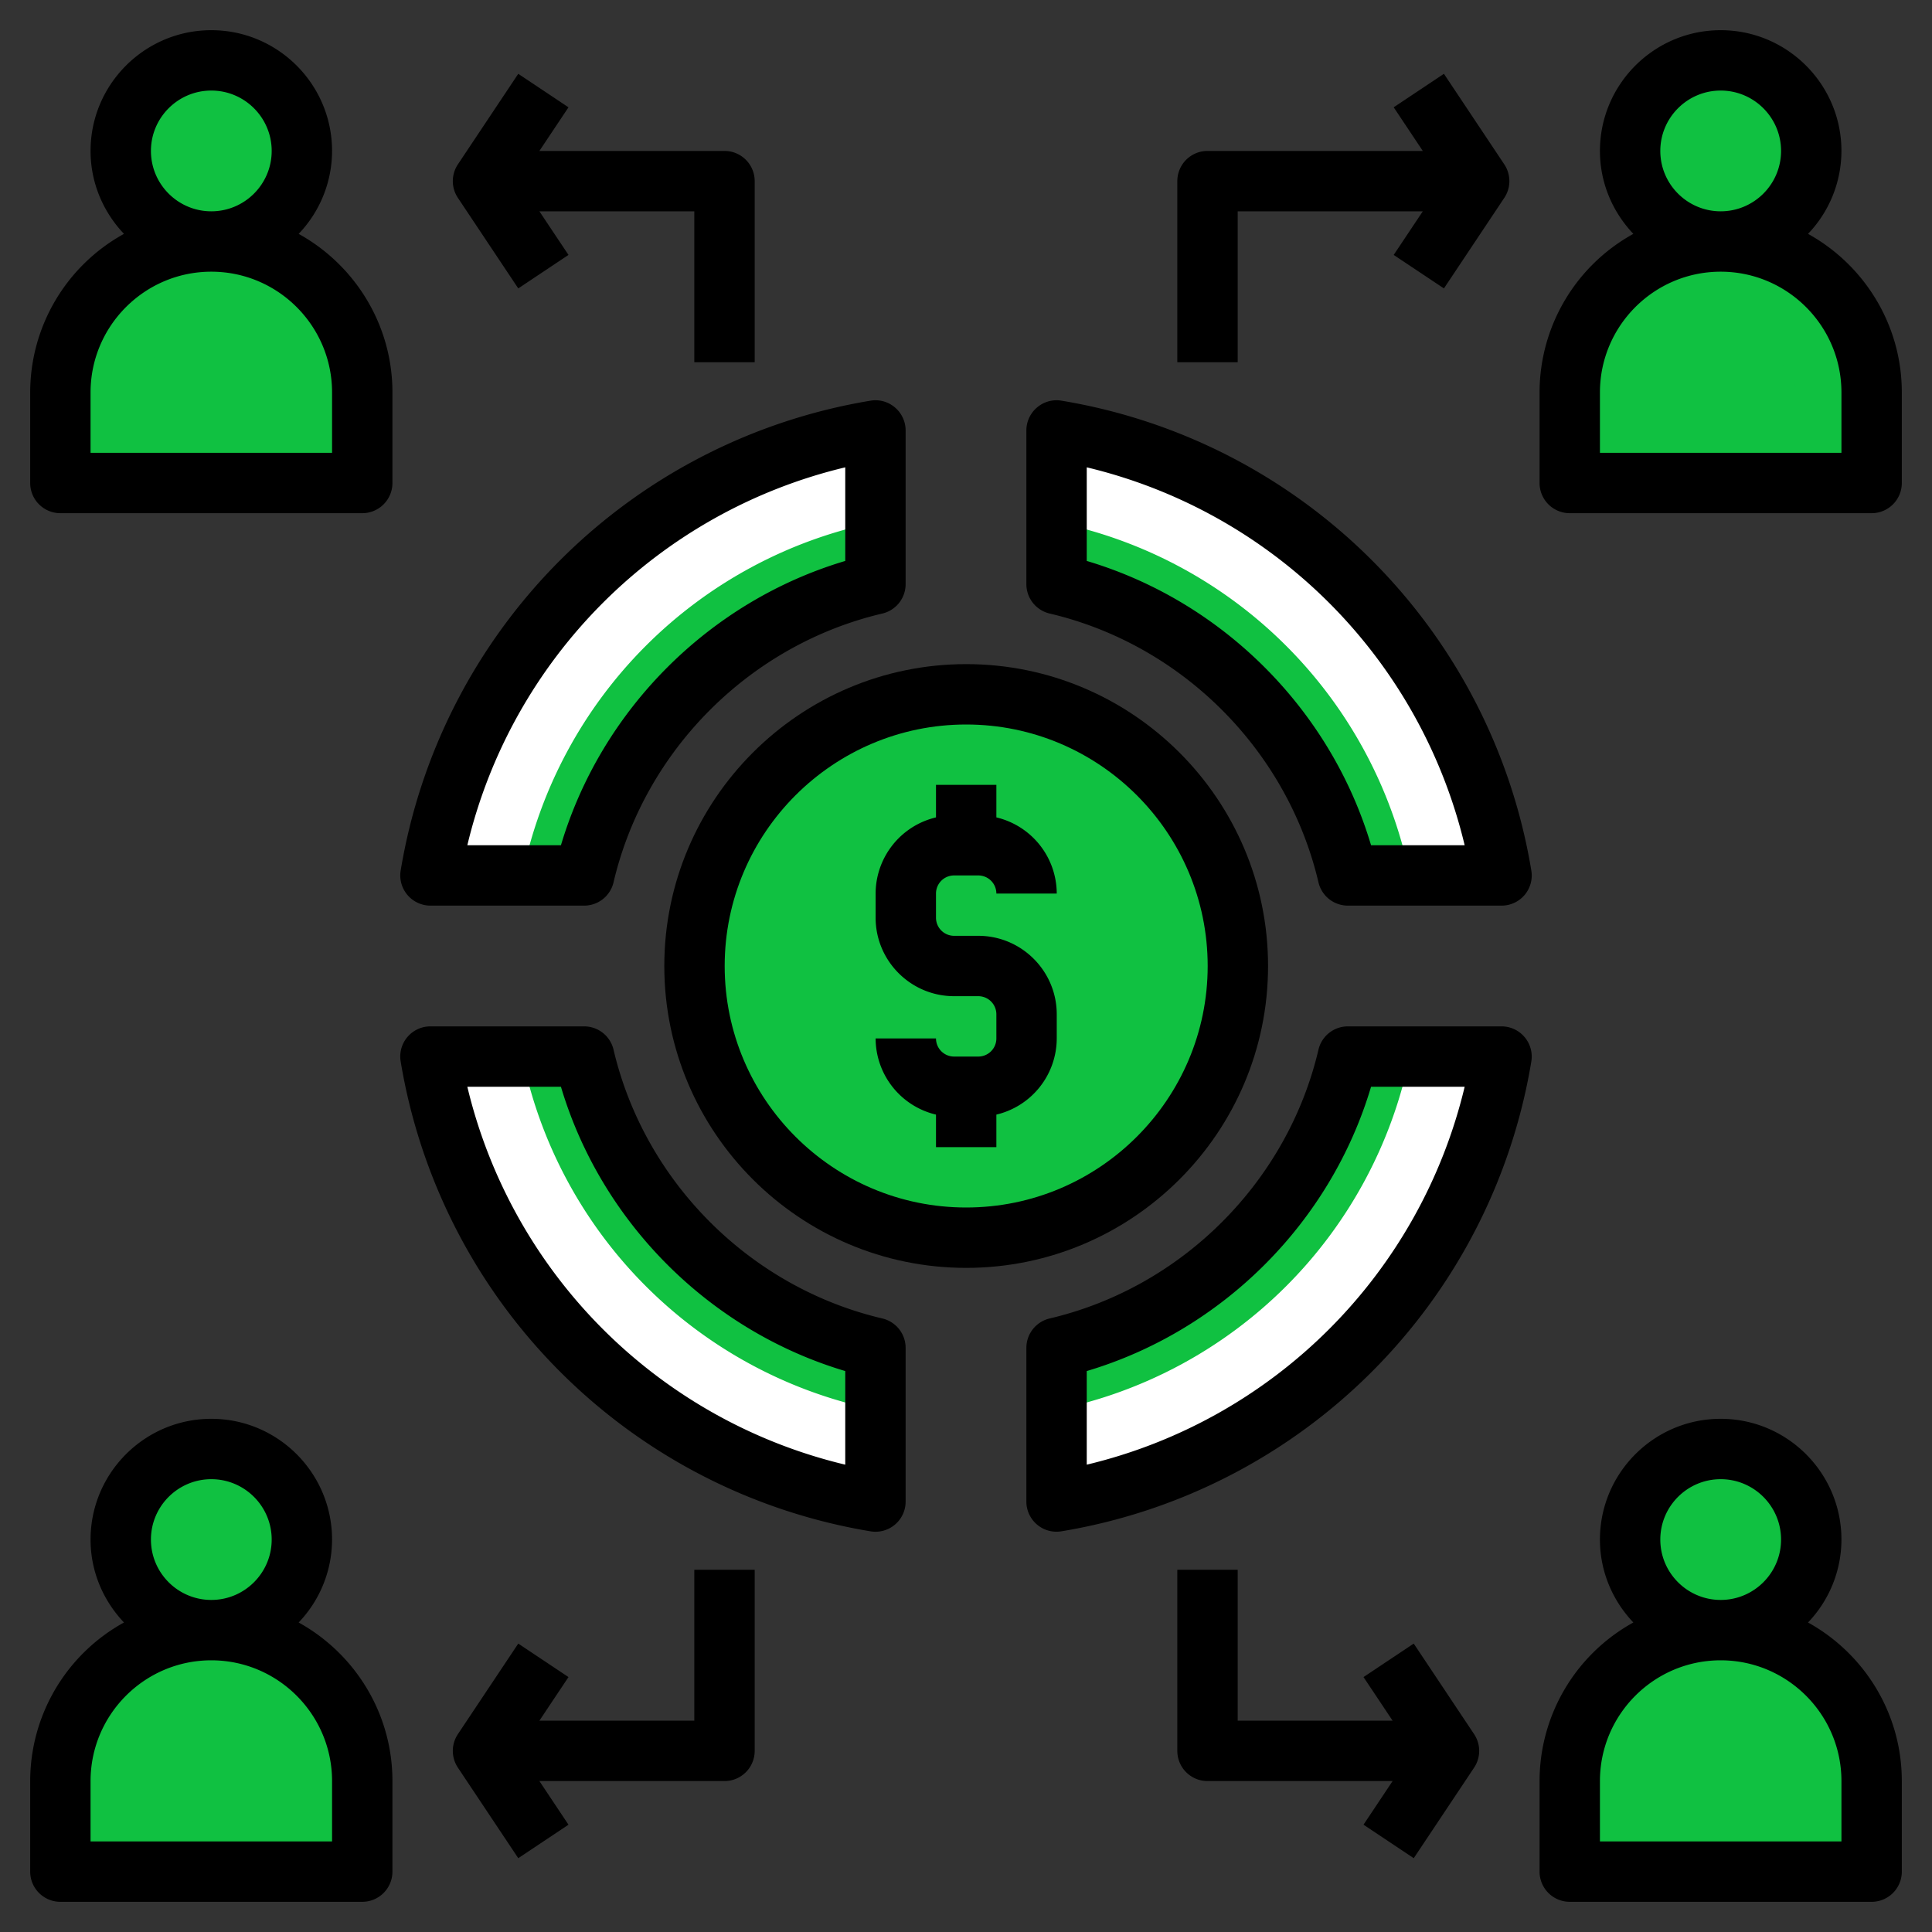 <svg xmlns="http://www.w3.org/2000/svg" version="1.1" xmlns:xlink="http://www.w3.org/1999/xlink" width="512" height="512" x="0" y="0" viewBox="0 0 64 64" style="enable-background:new 0 0 512 512" xml:space="preserve" class=""><rect x="0" y="0" width="64" height="64" fill="#333333" stroke="none"/><g><path fill="#10C141" d="M12 62H2v-3a5 5 0 0 1 10 0z" opacity="1" data-original="#99e1ff" class=""></path><path fill="#10C141" d="M3.504 55.432A4.98 4.98 0 0 0 2 59v3h6.372a12.017 12.017 0 0 1-4.868-6.568z" opacity="1" data-original="#75d7ff" class=""></path><circle cx="7" cy="5" r="3" fill="#10C141" opacity="1" data-original="#75d7ff" class=""></circle><path fill="#10C141" d="M12 16H2v-3a5 5 0 0 1 10 0z" opacity="1" data-original="#99e1ff" class=""></path><path fill="#10C141" d="M4 15a5 5 0 0 1 5-5 4.95 4.95 0 0 1 2.375.625C10.527 9.069 8.897 8 7 8a5 5 0 0 0-5 5v3h2z" opacity="1" data-original="#75d7ff" class=""></path><circle cx="57" cy="5" r="3" fill="#10C141" opacity="1" data-original="#75d7ff" class=""></circle><path fill="#10C141" d="M52 16h10v-3a5 5 0 0 0-10 0z" opacity="1" data-original="#99e1ff" class=""></path><path fill="#10C141" d="M60 15a5 5 0 0 0-5-5 4.95 4.95 0 0 0-2.375.625C53.473 9.069 55.103 8 57 8a5 5 0 0 1 5 5v3h-2z" opacity="1" data-original="#75d7ff" class=""></path><circle cx="7" cy="51" r="3" fill="#10C141" opacity="1" data-original="#99e1ff" class=""></circle><g fill="#D13E61"><path d="M35 14.26v5.09c4.77 1.12 8.53 4.88 9.65 9.65h5.09c-1.25-7.54-7.2-13.49-14.74-14.74zM44.65 35A12.995 12.995 0 0 1 35 44.65v5.09c7.54-1.25 13.49-7.2 14.74-14.74zM14.26 29h5.09c1.12-4.77 4.88-8.53 9.65-9.65v-5.09c-7.54 1.25-13.49 7.2-14.74 14.74zM19.35 35h-5.09c1.25 7.54 7.2 13.49 14.74 14.74v-5.09A12.995 12.995 0 0 1 19.35 35z" fill="#FFFFFF" opacity="1" data-original="#d13e61" class=""></path></g><path fill="#10C141" d="M46.699 29A15.016 15.016 0 0 0 35 17.301v2.049c4.77 1.12 8.53 4.88 9.65 9.65zM46.699 35H44.65A12.995 12.995 0 0 1 35 44.65v2.049A15.016 15.016 0 0 0 46.699 35zM19.35 35h-2.049A15.016 15.016 0 0 0 29 46.699V44.65A12.995 12.995 0 0 1 19.35 35zM17.301 29h2.049c1.12-4.77 4.88-8.53 9.65-9.65v-2.049A15.016 15.016 0 0 0 17.301 29z" opacity="1" data-original="#ef476f" class=""></path><path fill="#10C141" d="M52 62h10v-3a5 5 0 0 0-10 0z" opacity="1" data-original="#99e1ff" class=""></path><path fill="#10C141" d="M60.496 55.432A4.98 4.98 0 0 1 62 59v3h-6.372a12.017 12.017 0 0 0 4.868-6.568z" opacity="1" data-original="#75d7ff" class=""></path><circle cx="57" cy="51" r="3" fill="#10C141" opacity="1" data-original="#99e1ff" class=""></circle><circle cx="32" cy="32" r="9" fill="#10C141" opacity="1" data-original="#ffac3e" class=""></circle><circle cx="32" cy="32" r="7" fill="#10C141" opacity="1" data-original="#ffdc73" class=""></circle><path d="M32.406 31h-.8a.6.6 0 0 1-.6-.6v-.8a.6.6 0 0 1 .6-.6h.8a.6.6 0 0 1 .6.6h2a2.6 2.6 0 0 0-2-2.523V26h-2v1.077a2.6 2.6 0 0 0-2 2.523v.8c0 1.434 1.167 2.6 2.6 2.6h.8a.6.6 0 0 1 .6.6v.8a.6.6 0 0 1-.6.6h-.8a.6.6 0 0 1-.6-.6h-2a2.6 2.6 0 0 0 2 2.523V38h2v-1.077a2.6 2.6 0 0 0 2-2.523v-.8c0-1.433-1.166-2.6-2.6-2.6zM50.503 34.354A.998.998 0 0 0 49.74 34h-5.09a1 1 0 0 0-.974.771c-1.028 4.381-4.523 7.876-8.905 8.905-.452.107-.771.51-.771.974v5.09a.998.998 0 0 0 1.164.986 18.907 18.907 0 0 0 15.563-15.563.997.997 0 0 0-.224-.809zM36 48.519v-3.101c4.496-1.338 8.082-4.923 9.418-9.418h3.101A16.907 16.907 0 0 1 36 48.519zM13.497 29.646c.19.225.469.354.763.354h5.09a1 1 0 0 0 .974-.771c1.028-4.381 4.523-7.876 8.905-8.905A1 1 0 0 0 30 19.35v-5.09a.998.998 0 0 0-.354-.763.992.992 0 0 0-.81-.224 18.907 18.907 0 0 0-15.563 15.563.999.999 0 0 0 .224.81zM28 15.481v3.101c-4.496 1.337-8.081 4.923-9.418 9.418h-3.101A16.907 16.907 0 0 1 28 15.481zM34.354 13.497a.998.998 0 0 0-.354.763v5.09a1 1 0 0 0 .771.974c4.381 1.028 7.876 4.523 8.905 8.905a1 1 0 0 0 .974.771h5.09a.998.998 0 0 0 .987-1.164 18.907 18.907 0 0 0-15.563-15.563.994.994 0 0 0-.81.224zM36 15.481A16.907 16.907 0 0 1 48.519 28h-3.101c-1.337-4.496-4.923-8.081-9.418-9.418zM28.836 50.727A.998.998 0 0 0 30 49.74v-5.09c0-.464-.319-.867-.771-.974-4.381-1.029-7.876-4.524-8.905-8.905A1 1 0 0 0 19.35 34h-5.09a.998.998 0 0 0-.987 1.164 18.91 18.91 0 0 0 15.563 15.563zM18.582 36c1.337 4.495 4.923 8.081 9.418 9.418v3.101A16.907 16.907 0 0 1 15.481 36zM2 17h10a1 1 0 0 0 1-1v-3c0-2.26-1.257-4.23-3.107-5.253A3.978 3.978 0 0 0 11 5c0-2.206-1.794-4-4-4S3 2.794 3 5c0 1.065.425 2.029 1.107 2.747A6.003 6.003 0 0 0 1 13v3a1 1 0 0 0 1 1zM5 5c0-1.103.897-2 2-2s2 .897 2 2-.897 2-2 2-2-.897-2-2zm-2 8c0-2.206 1.794-4 4-4s4 1.794 4 4v2H3zM59.893 7.747A3.978 3.978 0 0 0 61 5c0-2.206-1.794-4-4-4s-4 1.794-4 4c0 1.065.425 2.029 1.107 2.747A6.003 6.003 0 0 0 51 13v3a1 1 0 0 0 1 1h10a1 1 0 0 0 1-1v-3c0-2.26-1.257-4.23-3.107-5.253zM55 5c0-1.103.897-2 2-2s2 .897 2 2-.897 2-2 2-2-.897-2-2zm6 10h-8v-2c0-2.206 1.794-4 4-4s4 1.794 4 4zM12 63a1 1 0 0 0 1-1v-3c0-2.26-1.257-4.23-3.107-5.253A3.978 3.978 0 0 0 11 51c0-2.206-1.794-4-4-4s-4 1.794-4 4c0 1.065.425 2.029 1.107 2.747A6.003 6.003 0 0 0 1 59v3a1 1 0 0 0 1 1zM5 51c0-1.103.897-2 2-2s2 .897 2 2-.897 2-2 2-2-.897-2-2zm-2 8c0-2.206 1.794-4 4-4s4 1.794 4 4v2H3zM59.893 53.747A3.978 3.978 0 0 0 61 51c0-2.206-1.794-4-4-4s-4 1.794-4 4c0 1.065.425 2.029 1.107 2.747A6.003 6.003 0 0 0 51 59v3a1 1 0 0 0 1 1h10a1 1 0 0 0 1-1v-3c0-2.26-1.257-4.23-3.107-5.253zM55 51c0-1.103.897-2 2-2s2 .897 2 2-.897 2-2 2-2-.897-2-2zm6 10h-8v-2c0-2.206 1.794-4 4-4s4 1.794 4 4zM17.168 2.445l-2 3a1 1 0 0 0 0 1.109l2 3 1.664-1.109L17.868 7H23v5h2V6a1 1 0 0 0-1-1h-6.132l.964-1.445zM39 6v6h2V7h6.132l-.964 1.445 1.664 1.109 2-3a1 1 0 0 0 0-1.109l-2-3-1.664 1.109L47.132 5H40a1 1 0 0 0-1 1zM46.832 61.555l2-3a1 1 0 0 0 0-1.109l-2-3-1.664 1.109.964 1.445H41v-5h-2v6a1 1 0 0 0 1 1h6.132l-.964 1.445zM25 58v-6h-2v5h-5.132l.964-1.445-1.664-1.109-2 3a1 1 0 0 0 0 1.109l2 3 1.664-1.109L17.868 59H24a1 1 0 0 0 1-1z" fill="#000000" opacity="1" data-original="#000000" class=""></path><path d="M22.006 32c0 5.514 4.486 10 10 10s10-4.486 10-10-4.486-10-10-10-10 4.486-10 10zm18 0c0 4.411-3.589 8-8 8s-8-3.589-8-8 3.589-8 8-8 8 3.589 8 8z" fill="#000000" opacity="1" data-original="#000000" class=""></path></g></svg>